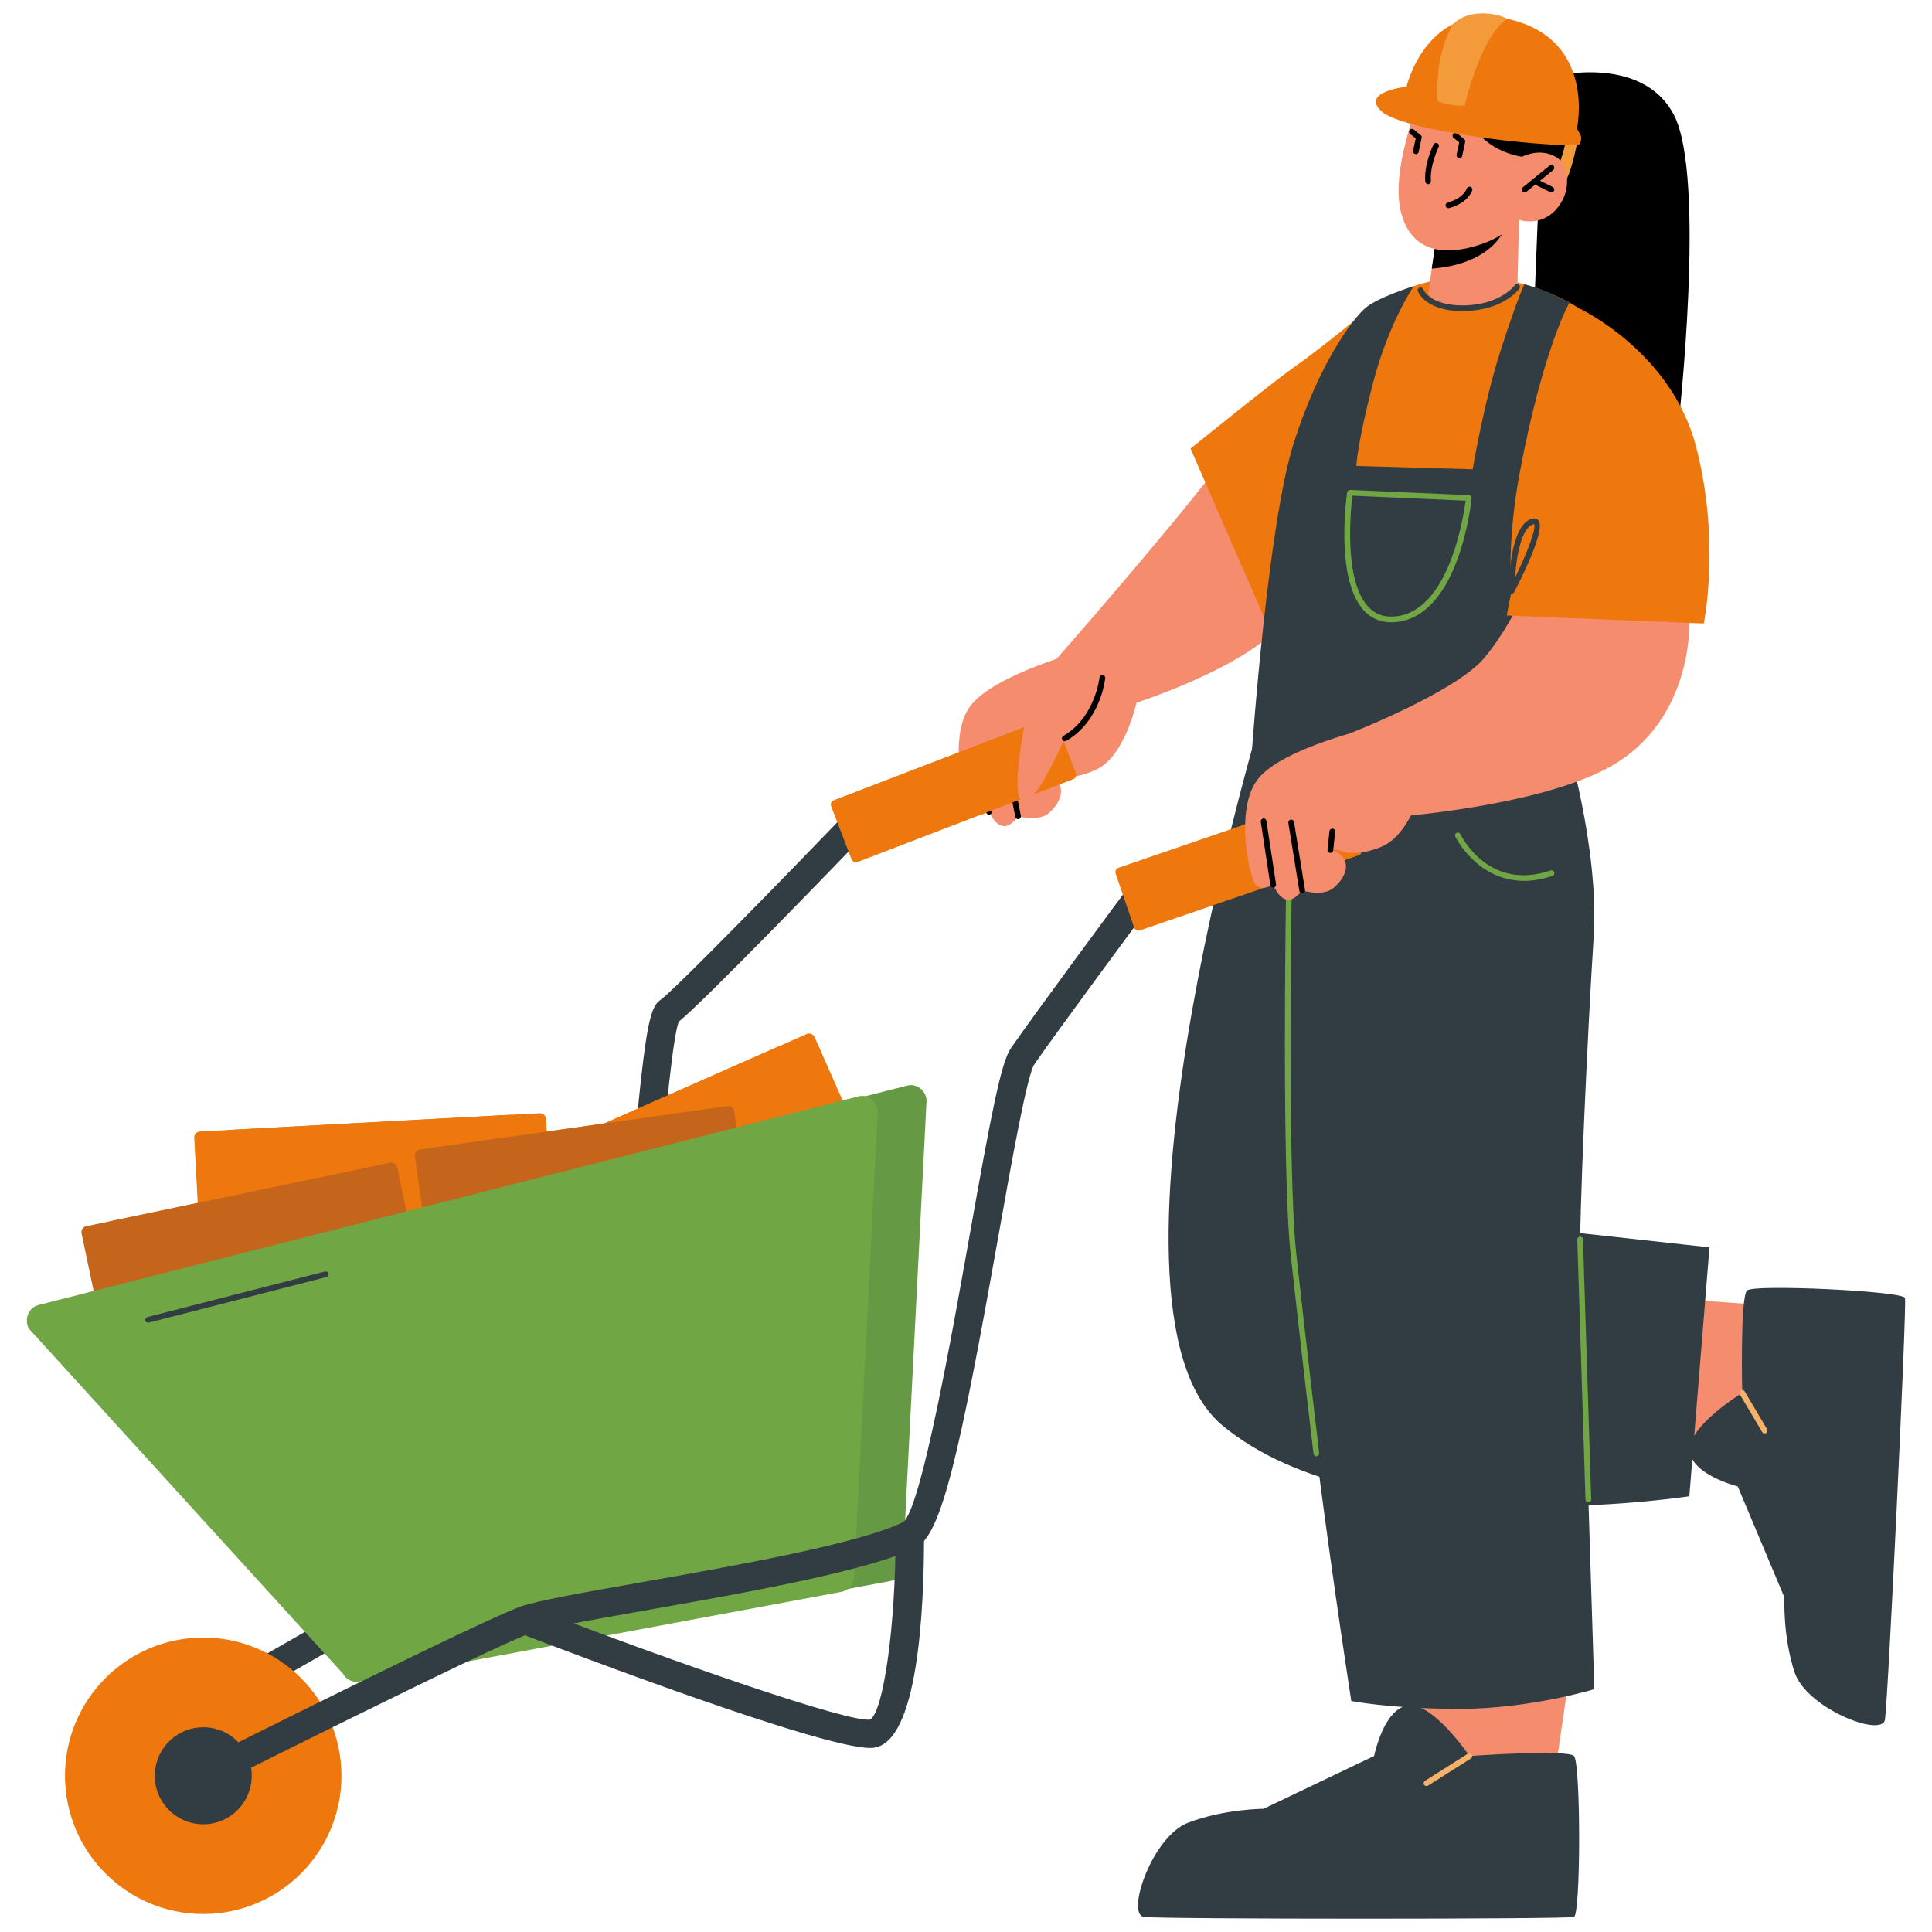 <?xml version="1.0" encoding="UTF-8"?>
<svg id="Layer_1" data-name="Layer 1" xmlns="http://www.w3.org/2000/svg" viewBox="0 0 400 400">
  <defs>
    <style>
      .cls-1 {
        fill: #f5b268;
      }

      .cls-2 {
        fill: #f58c6d;
      }

      .cls-3 {
        fill: #f39b3b;
      }

      .cls-4 {
        fill: #70a643;
      }

      .cls-5 {
        fill: #323c43;
      }

      .cls-6 {
        fill: #694;
      }

      .cls-7 {
        fill: #c5641b;
      }

      .cls-8 {
        fill: #ee770e;
      }
    </style>
  </defs>
  <path class="cls-5" d="M33.78,360.8c-1.03,0-2.04-.55-2.57-1.51-.79-1.42-.28-3.21,1.14-4,33.51-18.67,85.15-48.56,90.05-54.36,3.4-4.02,6.3-35.43,8.22-56.21,2.87-31.09,3.67-36.02,6.1-37.68,2.6-1.77,25.33-25.04,39.05-39.29,1.13-1.17,2.99-1.21,4.16-.08,1.17,1.13,1.21,2.99.08,4.16-5.79,6.01-34.02,35.28-39.48,39.7-1.23,3.17-2.73,19.38-4.05,33.73-3.01,32.64-5.31,54.41-9.58,59.47-7.17,8.48-83.06,50.89-91.68,55.7-.45.25-.95.37-1.43.37Z"/>
  <g>
    <rect class="cls-8" x="40.6" y="232.53" width="66.76" height="19.04" rx="1.22" ry="1.22" transform="translate(-12.89 4.32) rotate(-3.08)"/>
    <rect class="cls-8" x="46.78" y="232.2" width="66.77" height="19.04" rx="1.22" ry="1.22" transform="translate(-12.87 4.65) rotate(-3.08)"/>
    <rect class="cls-8" x="108.09" y="226.26" width="66.77" height="19.04" rx="1.22" ry="1.22" transform="translate(366.17 394.26) rotate(156.16)"/>
    <rect class="cls-8" x="102.43" y="228.76" width="66.77" height="19.04" rx="1.22" ry="1.22" transform="translate(356.35 401.33) rotate(156.16)"/>
    <path class="cls-6" d="M18.06,267.96l169.78-43.2c1.92-.49,3.82.95,4,3.01l-4.91,96.01c.15,1.73-.99,3.27-2.62,3.56l-99.88,18.6c-1.34.23-2.69-.44-3.36-1.69l-64.98-71.41c-1.05-1.94-.07-4.36,1.98-4.88Z"/>
    <rect class="cls-8" x="23.26" y="245.98" width="66.77" height="19.04" rx="1.22" ry="1.22" transform="translate(-51.06 16.98) rotate(-11.8)"/>
    <rect class="cls-7" x="17.88" y="247.1" width="66.77" height="19.04" rx="1.22" ry="1.22" transform="translate(-51.4 15.91) rotate(-11.8)"/>
    <rect class="cls-8" x="92.16" y="232.63" width="66.76" height="19.04" rx="1.22" ry="1.22" transform="translate(-32.6 19.91) rotate(-8.03)"/>
    <rect class="cls-7" x="86.73" y="233.4" width="66.76" height="19.04" rx="1.22" ry="1.22" transform="translate(-32.76 19.16) rotate(-8.03)"/>
    <path class="cls-4" d="M7.97,270.19l169.78-43.2c1.92-.49,3.82.95,4,3.01l-4.91,96.01c.15,1.73-.99,3.27-2.62,3.56l-99.88,18.6c-1.34.23-2.69-.44-3.36-1.69L5.98,275.08c-1.05-1.94-.07-4.36,1.98-4.88Z"/>
  </g>
  <path class="cls-8" d="M70.65,366.12c.85,15.78-11.26,29.26-27.04,30.11-15.78.85-29.26-11.26-30.11-27.04-.85-15.78,11.26-29.26,27.04-30.11,15.78-.85,29.26,11.26,30.11,27.04Z"/>
  <path class="cls-5" d="M52.1,367.12c.3,5.54-3.95,10.27-9.48,10.56-5.54.3-10.27-3.95-10.56-9.49-.3-5.54,3.95-10.27,9.49-10.56,5.54-.3,10.27,3.95,10.56,9.49Z"/>
  <path class="cls-5" d="M42.07,370.6c-1.08,0-2.12-.59-2.63-1.62-.73-1.45-.14-3.22,1.31-3.95,2.37-1.19,58.23-29.23,66.96-32.38,3.42-1.23,12.83-2.9,24.75-5,19.18-3.39,45.45-8.02,54.6-12.54,3.73-3.31,9.99-38.53,13.73-59.58,4.45-25.05,6.47-35.54,8.49-38.49,4.57-6.67,22.94-31.45,23.72-32.51.97-1.31,2.82-1.58,4.12-.61,1.31.97,1.58,2.81.61,4.12-.19.26-19.08,25.75-23.59,32.33-1.55,2.44-4.73,20.37-7.55,36.19-7.98,44.88-11.74,61.27-16.93,63.83-9.9,4.88-35.56,9.41-56.18,13.05-11.18,1.97-20.84,3.68-23.78,4.74-8.41,3.03-65.74,31.82-66.31,32.11-.42.21-.88.31-1.32.31Z"/>
  <path class="cls-5" d="M180.19,361.9c-10.31,0-62.03-19.69-72.54-23.73-1.52-.59-2.27-2.29-1.69-3.81.59-1.52,2.28-2.27,3.8-1.69,31.06,11.95,65.9,23.98,70.38,23.35,2.77-1.57,5.3-19.47,5.28-38.27,0-1.63,1.32-2.94,2.94-2.95,1.63,0,2.94,1.32,2.95,2.94.02,15.94-1.3,42.86-10.36,44.1-.22.03-.47.05-.75.05Z"/>
  <path class="cls-2" d="M224.35,134.69s-18.35,4.86-23.39,11.39c-5.04,6.54-1.01,21.4.37,22.34s3.43-.38,3.43-.38c0,0,1.1,2.61,2.78,2.97,1.68.36,3.25-2,3.25-2,0,0,4.28,1.16,6.41-.71,2.13-1.88,3.21-4.46,1.92-6.23-1.29-1.77-2.79-1.62-2.79-1.62l1.5-.15s3.36,1.81,9.26-1.03c5.89-2.84,8.28-14.06,8.28-14.06l-11.01-10.52Z"/>
  <path d="M204.76,168.65c-.29,0-.55-.2-.6-.5l-2.46-13.04c-.06-.33.16-.65.49-.71.33-.07.65.15.71.49l2.46,13.04c.06.33-.16.65-.49.71-.04,0-.08,0-.11,0Z"/>
  <path d="M210.79,169.6c-.28,0-.52-.19-.58-.47l-2.78-13.98c-.06-.32.15-.63.46-.69.34-.05.63.15.69.46l2.78,13.98c.06.32-.15.63-.46.69-.04,0-.08.01-.11.01Z"/>
  <path class="cls-2" d="M218.76,136.41s22.57-25.69,33.44-39.95c10.87-14.25,19.29-24.04,26.36-20.78,7.06,3.26-4,40.81-11.64,51.74-7.65,10.93-34.27,18.93-34.27,18.93l-13.88-9.95Z"/>
  <path class="cls-8" d="M283.46,63.84s-8.98,7.59-15.83,12.39c-4.21,2.95-21.14,16.65-21.14,16.65l17.39,39.87,8.94-9.1,10.64-59.81Z"/>
  <path d="M320.77,15.95s18.9-5.07,25.74,7.73c6.84,12.8.94,64.74.94,64.74l-30.07-18.05,1.06-26.68,2.34-27.74Z"/>
  <path class="cls-3" d="M326.74,28.43s-1.95,11.67-4.53,10.57c-2.58-1.11-9.56-10.77-8.76-12.65.81-1.88,13.28,2.08,13.28,2.08Z"/>
  <polygon class="cls-2" points="347.61 268.93 377.08 271.09 368.89 299.14 345 303.14 347.61 268.93"/>
  <path class="cls-5" d="M263.18,141.35s-40.13,128.85-10.06,153.8c30.07,24.95,96.64,14.63,96.64,14.63l4.17-51.53-36.4-4-38.05-108.57-16.3-4.33Z"/>
  <polygon class="cls-2" points="325.03 345.91 320.79 375.16 293.39 365 291.09 340.89 325.03 345.91"/>
  <path class="cls-5" d="M324.21,152.89s6.93,22.8,5.74,41.14c-1.19,18.34-3.14,59.91-2.75,67.25.39,7.34,2.89,88.44,2.89,88.44,0,0-13.33,4.08-27.79,4.08s-22.53-1.63-22.53-1.63c0,0-14.11-90.48-12.76-117.38,1.35-26.9.76-86.48.76-86.48l56.44,4.59Z"/>
  <path class="cls-4" d="M272.54,301.51c-.3,0-.55-.22-.59-.52-.02-.23-2.7-22.59-4.71-41.02-1.94-17.74-1-74.39-.92-79.34l-10.18-6.05c-.28-.16-.37-.53-.21-.81.17-.28.53-.38.81-.21l10.47,6.22c.18.11.29.31.29.52,0,.61-1.11,61.14.91,79.54,2.02,18.43,4.69,40.79,4.71,41.01.04.32-.19.62-.52.66-.03,0-.05,0-.07,0Z"/>
  <path class="cls-5" d="M284.5,363.56s1.99-10,7.16-10.47c5.17-.48,12.58,10.47,12.58,10.47,0,0,20.2-1.43,21.63,0s1.43,32.84,0,33.32c-1.43.48-85.2.48-89.01,0-3.81-.48,1.64-16.66,9.15-19.52,7.51-2.86,15.6-2.87,15.6-2.87l22.9-10.94Z"/>
  <path class="cls-5" d="M359.79,307.75s-9.72-2.42-9.94-7.51c-.23-5.1,10.86-11.85,10.86-11.85,0,0-.46-19.89,1.01-21.22,1.47-1.33,32.29.13,32.69,1.56.4,1.42-3.51,83.63-4.16,87.34-.64,3.71-16.27-2.39-18.72-9.89-2.45-7.5-2.08-15.44-2.08-15.44l-9.66-22.98Z"/>
  <path class="cls-8" d="M260.24,151.38s4.98-75.38,23.22-87.54c22.09-14.72,43.47,0,43.47,0l-7.52,89.05s-33.09,10.2-59.18-1.51Z"/>
  <path class="cls-5" d="M259.23,155s3.29-46.43,8.59-63.14c5.3-16.71,12.23-25.78,14.81-28.04,2.58-2.26,10.07-4.57,10.07-4.57,0,0-5.18,7.53-8.44,20.07-3.26,12.54-3.44,17.15-3.44,17.15l24.08.69s2.27-13.72,5.83-24.73c3.56-11,4.88-13.57,4.88-13.57,0,0,3.49.88,6.41,2.33l2.92,1.45s-5.44,9.38-10.29,35.19c-4.84,25.81.96,40.89.96,40.89l8.9,29.29-65.28-13.02Z"/>
  <path class="cls-2" d="M314.5,45.52l-.34,13.76s-2.58,3.89-10.65,4.35c-6.01.34-7.83-2.79-7.83-2.79l1.75-12,14.61-2.83,2.45-.48Z"/>
  <path d="M312.04,46c-.04.37-.2.81-.43,1.32-3.25,6.8-11.71,8.07-15.18,8.29l.99-6.77,14.61-2.83Z"/>
  <path class="cls-2" d="M295.15,17.39s-7.65,17.07-5.05,26.73c2.61,9.66,11.39,8.22,16.66,6.41,5.27-1.81,7.74-5.01,7.74-5.01,0,0,4.89,1.71,8.21-2.82,3.32-4.53,1.35-9.78-1.43-11.01-2.79-1.23-6.14.76-6.14.76l2.66-4.96s-10.74-25.42-22.65-10.11Z"/>
  <path class="cls-2" d="M279.48,151.84s21.79-8.5,27.77-15.56c5.98-7.06,10.28-17.79,10.28-17.79l32.23,8.15s1.76,20.64-14.95,31.24c-13.78,8.73-44.64,11.13-44.64,11.13l-10.69-17.16Z"/>
  <path class="cls-8" d="M326.94,63.84s19.02,8.86,24.18,28.5c5.16,19.64,1.63,36.75,1.63,36.75l-40.8-1.66,7.47-38c1.01-5.58,2.57-11.04,4.67-16.3l2.85-9.29Z"/>
  <path d="M305.37,26.59c-.06,0-.12,0-.18-.03-1.7-.54-4.17-1.08-4.2-1.09-.33-.07-.53-.39-.46-.72.07-.33.39-.54.72-.46.1.02,2.55.56,4.31,1.12.32.1.5.44.39.76-.08.26-.32.42-.58.42Z"/>
  <path d="M295.68,24.97h-2.96c-.33,0-.6-.27-.6-.6s.27-.6.6-.6h2.96c.33,0,.6.27.6.6s-.27.6-.6.6Z"/>
  <path d="M295.68,38.13c-.3,0-.56-.23-.59-.54-.32-3.48,1.62-7.51,1.7-7.68.14-.3.5-.41.79-.27.29.14.42.5.27.79-.02.04-1.88,3.91-1.59,7.06.03.32-.21.61-.53.64-.02,0-.04,0-.05,0Z"/>
  <path d="M299.87,43.1c-.27,0-.51-.18-.57-.46-.07-.32.13-.63.44-.71.03,0,3.09-.74,3.95-2.91.12-.3.48-.45.77-.33.3.12.45.46.33.77-1.1,2.76-4.64,3.59-4.79,3.63-.04,0-.09.01-.13.01Z"/>
  <path d="M315.66,39.83c-.17,0-.34-.07-.46-.22-.21-.25-.17-.63.09-.83l5.55-4.51c.25-.2.62-.17.83.09.2.25.16.63-.09.83l-5.55,4.51c-.11.09-.24.13-.37.13Z"/>
  <path d="M321.2,39.83c-.09,0-.18-.02-.26-.06l-3.45-1.7c-.29-.14-.41-.5-.27-.79.14-.29.5-.42.79-.27l3.45,1.7c.29.14.41.5.27.79-.1.21-.31.33-.53.33Z"/>
  <path d="M315.14,32.45s-6.02-.65-9.77-5.64c-3.76-4.98-5.49-10.06-5.49-10.06,0,0-2.55.4-4.19,2.41-1.21,1.48-2.64,3.63-2.64,3.63,0,0-.08-6.94,3.44-10.32s6.51-2.17,6.51-2.17c0,0,9.72-4.31,17.45,2.66,7.74,6.98,2.64,20.24,2.64,20.24,0,0-3.02-3.05-7.95-.76Z"/>
  <path class="cls-5" d="M302.78,64.41c-7.59,0-9.16-3.93-9.23-4.1-.12-.31.04-.64.34-.76.3-.12.64.04.76.34.06.15,1.43,3.34,8.12,3.34.17,0,.34,0,.52,0,7.36-.18,10.29-4.12,10.32-4.16.19-.27.56-.32.82-.13.26.19.32.56.13.82-.13.18-3.31,4.45-11.24,4.64-.18,0-.36,0-.54,0Z"/>
  <path class="cls-4" d="M315.49,182.37c-9.68,0-14.14-9.05-14.19-9.16-.14-.29-.02-.64.28-.78.3-.14.65-.02.79.28.24.49,5.86,11.87,18.67,7.51.31-.1.64.06.75.37.11.31-.06.64-.37.75-2.16.73-4.13,1.04-5.92,1.04Z"/>
  <path class="cls-5" d="M312.96,122.94s-.09,0-.14-.02c-.27-.07-.45-.3-.45-.57,0-1.34.15-13.15,4.52-14.87.85-.34,1.33-.07,1.59.21,1.57,1.75-2.98,11.02-5,14.92-.1.2-.31.32-.52.32ZM317.61,108.49s-.1.01-.29.09c-2.45.96-3.39,6.96-3.67,11.09,2.72-5.59,4.47-10.43,3.96-11.17Z"/>
  <path class="cls-1" d="M295.34,369.79c-.2,0-.39-.1-.5-.27-.17-.28-.09-.64.18-.81l8.9-5.64c.28-.18.64-.09.81.18.17.28.09.64-.18.81l-8.9,5.64c-.1.06-.21.09-.32.09Z"/>
  <path class="cls-1" d="M365.34,296.78c-.2,0-.4-.1-.51-.29l-4.63-7.82c-.16-.28-.07-.64.21-.81.28-.16.64-.07.81.21l4.63,7.82c.17.28.07.64-.21.81-.1.06-.2.08-.3.08Z"/>
  <rect class="cls-8" x="231.56" y="171.5" width="49.76" height="13.7" rx=".93" ry=".93" transform="translate(-44.03 92.97) rotate(-18.95)"/>
  <path d="M275.06,170.4c-.05,0-.11,0-.16-.02l-5.04-1.37c-.33-.09-.52-.43-.43-.75.09-.33.43-.52.75-.43l4.26,1.16v-2.75c0-.34.27-.61.61-.61s.61.27.61.61v3.55c0,.19-.09.37-.24.49-.11.08-.24.12-.37.12Z"/>
  <path class="cls-2" d="M284.38,150.55s-18.51,4.19-23.78,10.54c-5.27,6.35-1.78,21.35-.43,22.34,1.34.99,3.44-.26,3.44-.26,0,0,1.01,2.65,2.67,3.07,1.67.42,3.32-1.88,3.32-1.88,0,0,4.23,1.32,6.43-.48,2.2-1.8,3.37-4.34,2.14-6.16-1.23-1.82-2.73-1.71-2.73-1.71l1.51-.1s3.3,1.93,9.29-.7c5.99-2.63,8.78-13.75,8.78-13.75l-10.63-10.9Z"/>
  <path d="M263.6,183.76c-.29,0-.54-.21-.58-.5l-1.99-13.12c-.05-.32.17-.62.5-.67.36-.06.62.17.67.5l1.99,13.12c.05.32-.17.62-.5.67-.03,0-.06,0-.09,0Z"/>
  <path d="M269.6,184.94c-.29,0-.54-.2-.58-.49l-2.28-14.07c-.05-.32.17-.63.49-.68.34-.05.63.17.68.49l2.28,14.07c.05.32-.17.63-.49.68-.03,0-.07,0-.1,0Z"/>
  <path d="M275.44,176.59c-.39-.03-.62-.33-.59-.65l.4-3.85c.03-.32.34-.56.65-.53.33.03.56.32.53.65l-.4,3.85c-.03.3-.29.53-.59.53Z"/>
  <rect class="cls-8" x="172.54" y="156.63" width="49.76" height="13.7" rx=".93" ry=".93" transform="translate(-45.49 81.67) rotate(-21.01)"/>
  <path d="M302.15,32.75c-.44-.08-.64-.39-.58-.71l.55-2.56-1.16-.93c-.26-.2-.3-.58-.09-.83.21-.26.58-.29.83-.09l1.44,1.16c.17.14.26.37.21.58l-.62,2.91c-.06.28-.3.47-.58.47Z"/>
  <path d="M293.14,31.92c-.44-.08-.64-.39-.58-.71l.55-2.56-1.16-.93c-.26-.21-.3-.58-.09-.83.21-.26.58-.29.83-.09l1.44,1.16c.17.14.26.37.21.58l-.62,2.91c-.06.28-.3.47-.58.47Z"/>
  <path class="cls-2" d="M212.61,147.56s-3.73,17.26-.86,18.44c2.87,1.17,10.44-17.1,10.44-17.1,0,0-6.23-4.68-9.58-1.34Z"/>
  <path d="M220.45,153.46c-.2,0-.4-.11-.51-.29-.16-.28-.07-.64.22-.81,6.55-3.79,7.47-11.98,7.48-12.07.03-.32.33-.55.65-.53.32.03.56.32.53.65-.03.36-.98,8.87-8.06,12.97-.09.05-.19.08-.3.08Z"/>
  <path class="cls-4" d="M328.85,311.05c-.32,0-.58-.25-.59-.57l-1.7-53.84c0-.33.25-.6.57-.61.35-.02.6.25.61.57l1.7,53.84c0,.33-.25.6-.57.61h-.02Z"/>
  <path class="cls-4" d="M288.04,128.84c-2.26,0-4.17-.83-5.67-2.45-5.99-6.5-3.58-23.73-3.47-24.46.04-.3.33-.48.61-.5l24.61,1.09c.16,0,.32.08.42.2.11.12.16.28.14.44-.1,1.02-2.64,24.82-16.03,25.66-.21.01-.41.02-.61.02ZM280,102.62c-.36,2.95-1.82,17.48,3.24,22.96,1.4,1.52,3.12,2.2,5.34,2.06,11.27-.7,14.36-20.23,14.86-23.98l-23.43-1.04Z"/>
  <path class="cls-5" d="M30.66,273.84c-.26,0-.5-.18-.57-.44-.08-.31.11-.64.42-.72l36.77-9.43c.32-.09.64.11.72.43.08.31-.11.64-.42.72l-36.77,9.43s-.1.02-.15.02Z"/>
  <path class="cls-8" d="M326.89,30.03s.9-1.19.25-2.29l-.65-1.1s4-18.07-13.5-22.53c-17.51-4.46-21.79,13.84-21.79,13.84,0,0-9.62,1.02-5.17,5.1,4.44,4.08,32.86,7.4,40.87,6.98Z"/>
  <path class="cls-3" d="M312.04,3.91s-1.61-1.1-5.04-1.14c-4.23-.05-6.2,2.26-6.2,2.26,0,0-1.31,1.92-2.41,6.18-1.1,4.26-.75,9.7-.75,9.7,0,0,.23.29,2.7.78,1.67.33,2.93.12,2.93.12,0,0,3.22-14.23,8.76-17.9Z"/>
</svg>